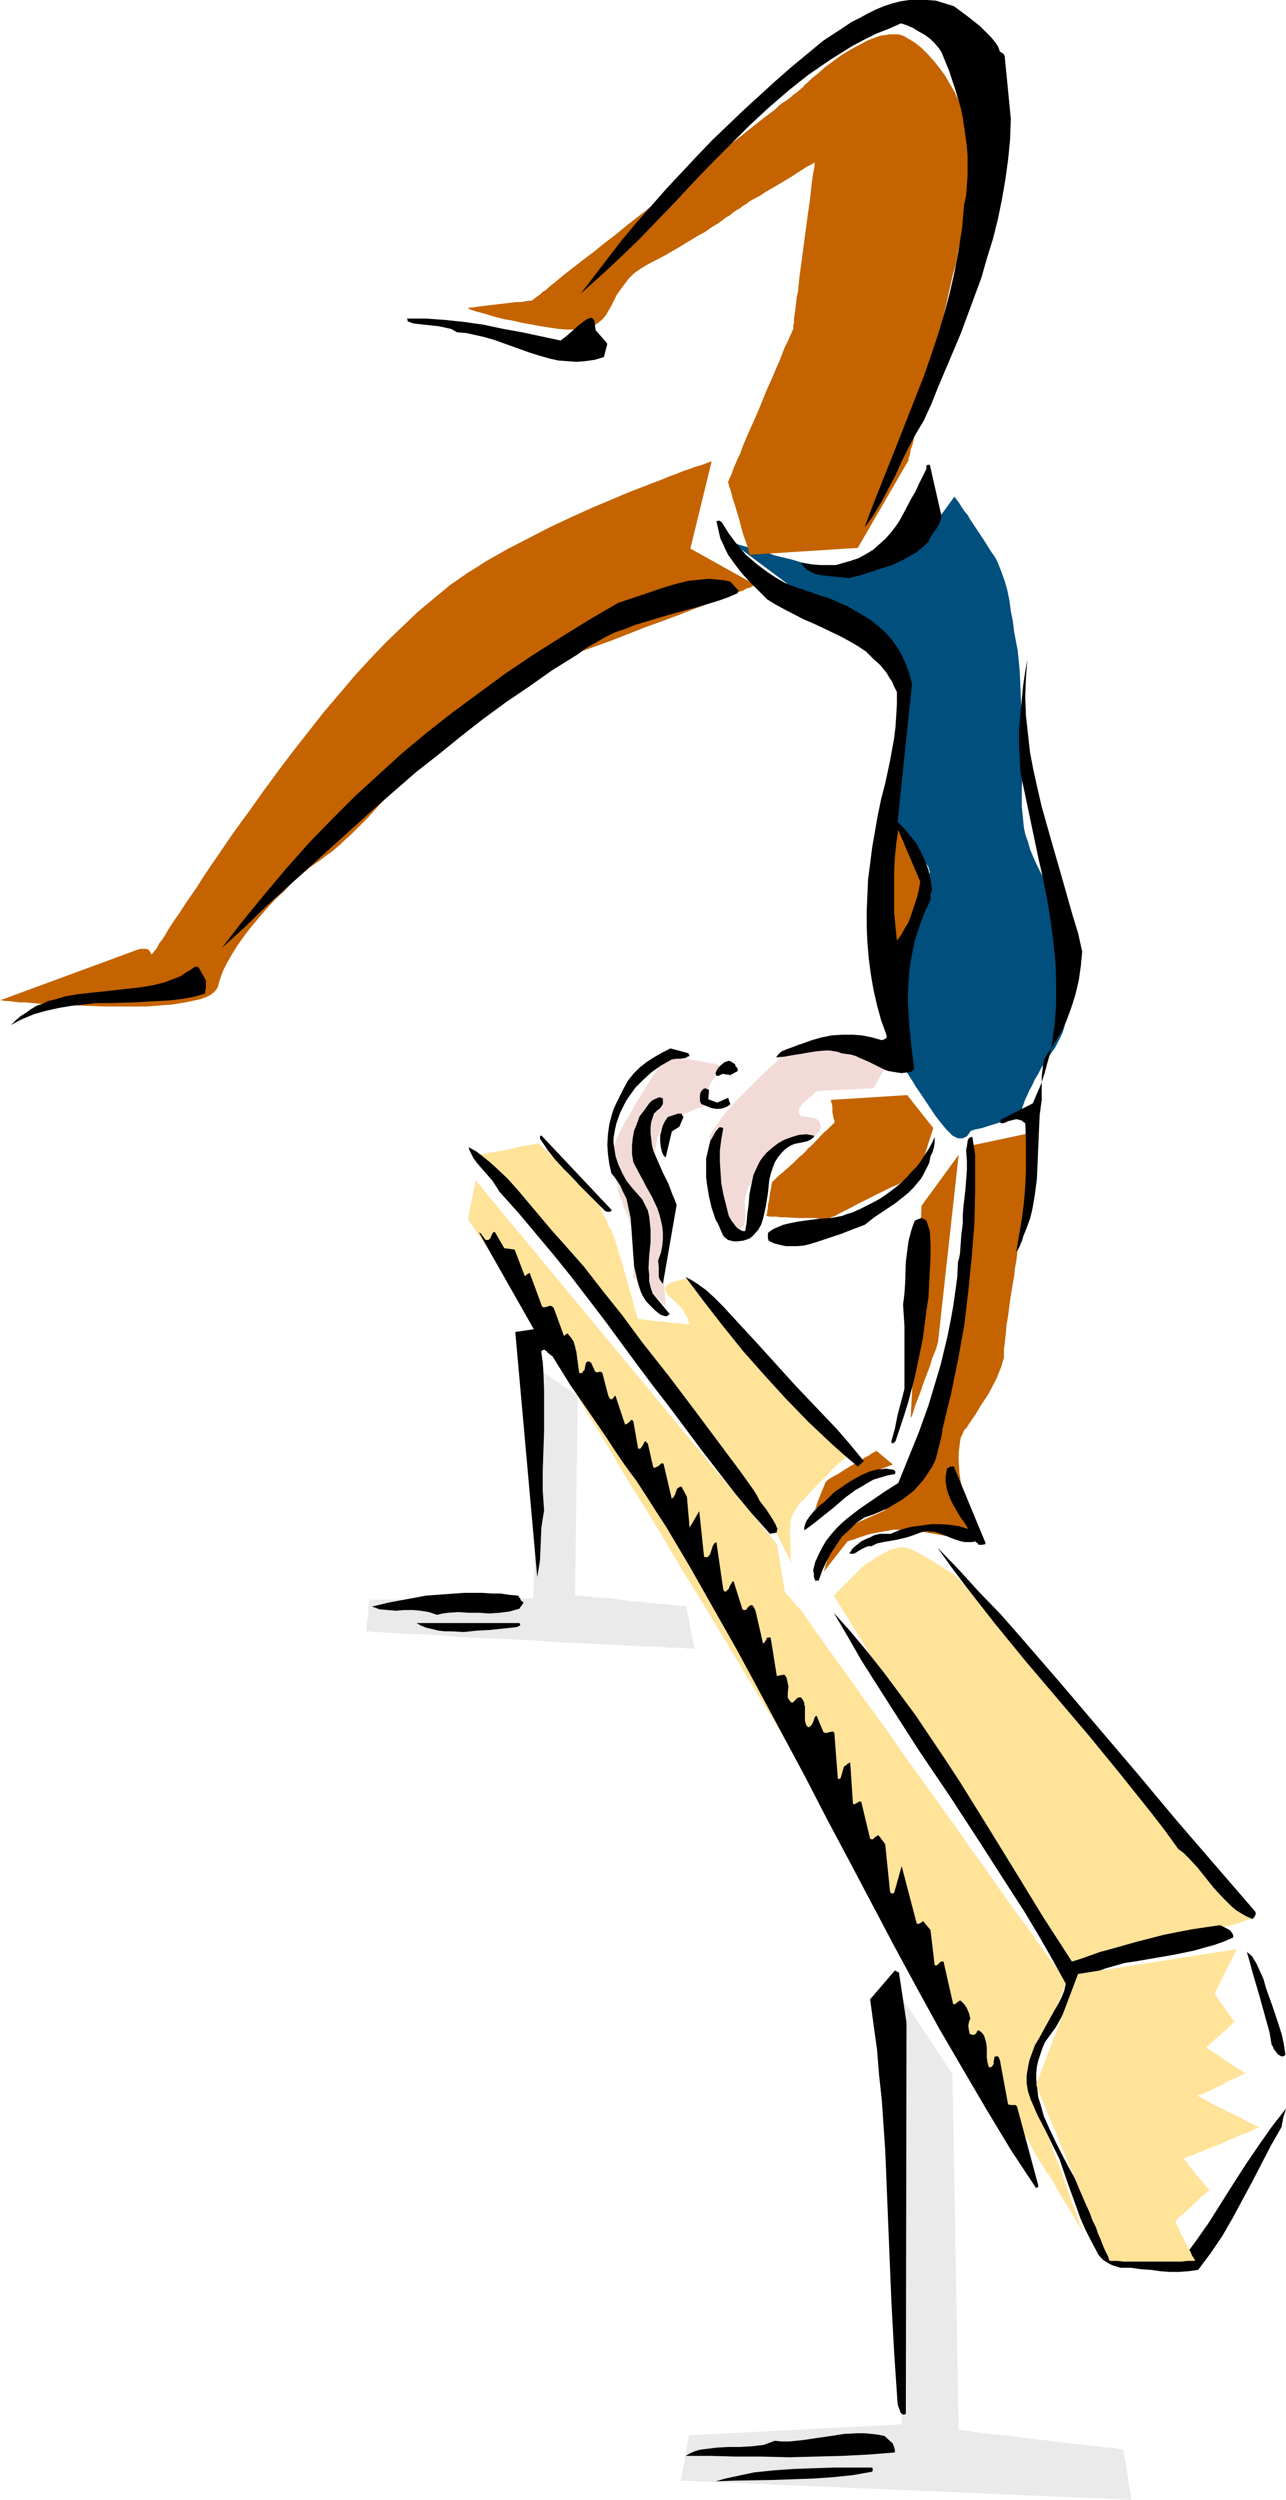 <?xml version="1.0" encoding="UTF-8" standalone="no"?>
<svg
   version="1.0"
   width="80.098mm"
   height="155.668mm"
   id="svg46"
   sodipodi:docname="Gymnast 22.wmf"
   xmlns:inkscape="http://www.inkscape.org/namespaces/inkscape"
   xmlns:sodipodi="http://sodipodi.sourceforge.net/DTD/sodipodi-0.dtd"
   xmlns="http://www.w3.org/2000/svg"
   xmlns:svg="http://www.w3.org/2000/svg">
  <sodipodi:namedview
     id="namedview46"
     pagecolor="#ffffff"
     bordercolor="#000000"
     borderopacity="0.25"
     inkscape:showpageshadow="2"
     inkscape:pageopacity="0.0"
     inkscape:pagecheckerboard="0"
     inkscape:deskcolor="#d1d1d1"
     inkscape:document-units="mm" />
  <defs
     id="defs1">
    <pattern
       id="WMFhbasepattern"
       patternUnits="userSpaceOnUse"
       width="6"
       height="6"
       x="0"
       y="0" />
  </defs>
  <path
     style="fill:#f2dbd6;fill-opacity:1;fill-rule:evenodd;stroke:none"
     d="m 172.69,259.677 v 0.162 l -0.323,0.162 -0.162,0.323 -0.485,0.485 -0.485,0.646 -0.485,0.485 -1.131,1.454 -0.969,1.454 -0.969,1.454 -0.323,0.646 -0.323,0.485 v 0.485 0.485 0.485 l 0.162,0.485 v 0.808 l 0.162,0.808 0.323,1.778 0.323,1.778 0.323,1.939 0.323,1.778 v 0.808 l 0.162,0.808 0.162,0.485 v 0.485 l 0.162,0.485 v 0.485 l 0.485,1.293 0.969,2.909 0.485,1.293 0.323,0.646 0.162,0.485 0.162,0.485 0.162,0.323 0.162,0.162 v 0 h 0.162 l 0.323,0.162 h 0.485 0.646 l 0.485,-0.162 0.485,-0.485 0.323,-0.323 0.162,-0.323 0.162,-0.485 0.162,-0.646 v -0.97 -1.131 l -0.162,-2.101 0.162,-1.131 0.323,-1.131 0.162,-0.808 0.323,-0.646 0.485,-0.646 0.485,-0.808 2.1,-2.909 1.292,-1.454 1.131,-1.293 1.292,-1.131 1.292,-0.97 0.646,-0.323 0.646,-0.323 0.646,-0.162 h 0.646 l 1.131,-0.162 1.131,-0.162 0.969,-0.485 0.969,-0.485 0.646,-0.485 0.646,-0.485 0.323,-0.485 h 0.162 v -0.162 0 l 0.162,-0.323 0.162,-0.323 v -0.646 l -0.162,-0.485 -0.162,-0.646 -0.323,-0.162 -0.323,-0.323 -0.323,-0.162 -0.485,-0.162 -0.969,-0.162 -0.808,-0.162 h -0.646 l -0.485,-0.162 -0.323,-0.323 -0.162,-0.323 v -0.485 l 0.162,-0.646 0.323,-0.485 0.646,-0.808 1.454,-1.293 0.646,-0.485 0.646,-0.646 0.485,-0.323 h 0.162 v 0 l 13.085,-0.646 2.423,-4.363 v 0 l -0.162,-0.162 -0.162,-0.323 -0.162,-0.162 -0.485,-0.808 -0.485,-0.808 -0.808,-0.808 -0.646,-0.646 -0.646,-0.485 -0.485,-0.162 -0.323,-0.162 h -1.131 -0.969 -0.969 l -1.292,-0.162 h -1.292 -2.908 l -2.746,-0.162 h -1.292 l -1.292,-0.162 h -0.969 -0.969 -0.969 -0.162 l -0.323,0.162 -0.323,0.162 -0.323,0.162 -0.808,0.646 -0.969,0.808 -1.131,1.131 -1.131,0.97 -2.585,2.424 -2.423,2.424 -1.131,1.131 -0.969,0.97 -0.808,0.808 -0.646,0.646 -0.162,0.162 -0.162,0.162 z"
     id="path1" />
  <path
     style="fill:#f2dbd6;fill-opacity:1;fill-rule:evenodd;stroke:none"
     d="m 156.697,307.185 -7.754,-6.625 v -0.323 l 0.162,-0.323 v -0.323 -0.97 l 0.162,-1.293 0.323,-2.585 v -1.293 l 0.162,-0.97 -0.162,-0.646 -0.162,-0.646 -0.162,-0.808 -0.323,-0.808 -0.646,-1.778 -0.646,-1.939 -0.485,-0.97 -0.323,-0.808 -0.323,-0.808 -0.162,-0.808 -0.162,-0.162 -0.162,-0.323 -0.162,-0.485 -0.162,-0.162 v -0.162 -0.162 -0.162 l -0.162,-0.485 -0.162,-0.485 v -0.646 l -0.162,-0.646 -0.323,-1.778 -0.323,-3.555 v -1.778 -0.808 -0.646 -0.323 l 0.162,-0.485 0.323,-0.97 0.485,-1.131 0.646,-1.293 0.808,-1.616 0.969,-1.454 1.777,-3.232 0.969,-1.454 0.969,-1.616 0.808,-1.293 0.808,-1.293 0.646,-0.97 0.323,-0.323 0.162,-0.485 0.162,-0.162 0.162,-0.323 h 0.162 v -0.162 0 h -0.162 l -0.323,-0.323 -0.485,-0.323 -0.162,-0.485 v -0.162 l 0.162,-0.162 0.323,-0.162 0.323,-0.162 0.646,-0.162 0.808,-0.162 0.969,-0.162 h 1.131 1.292 l 1.292,0.162 h 1.292 l 1.131,0.162 0.969,0.162 0.969,0.162 0.969,0.162 0.808,0.162 0.646,0.162 h 0.646 l 0.485,0.162 0.485,0.162 0.323,0.162 h 0.323 l 0.162,0.162 v 0 l -3.069,4.686 v 0.162 l 0.162,0.485 v 0.808 0.808 l -0.162,0.808 -0.323,0.808 -0.646,0.646 -0.323,0.323 -0.485,0.162 -0.969,0.162 -0.969,0.485 -1.777,0.808 -0.808,0.323 -0.646,0.323 -0.485,0.162 v 0.162 h -0.162 v 0 l -0.485,0.162 -0.485,0.323 -0.646,0.323 -0.808,0.485 -0.646,0.808 -0.646,0.808 -0.323,0.97 -0.485,0.97 -0.162,0.97 -0.162,0.808 -0.162,0.646 v 0.808 0.808 0.808 l -0.162,1.131 v 1.131 l -0.162,1.131 v 0.97 l 0.162,0.97 0.162,0.808 0.323,1.131 0.323,0.97 0.485,1.131 0.323,0.646 0.162,0.485 0.485,0.808 0.323,0.646 0.323,0.485 0.162,0.646 v 0.646 0.808 l -0.162,0.646 -0.162,0.646 v 0.646 l -0.162,0.808 -0.162,1.939 -0.162,4.363 -0.162,1.778 v 0.808 2.262 z"
     id="path2" />
  <path
     style="fill:#eaeaea;fill-opacity:1;fill-rule:evenodd;stroke:none"
     d="m 127.458,322.697 -1.939,53.487 -38.447,0.323 -0.162,0.162 v 0.323 0.323 l -0.162,0.485 v 1.293 l -0.162,1.293 -0.162,1.293 -0.162,1.293 v 0.485 0.485 h 0.162 0.323 0.323 l 0.485,0.162 h 0.646 0.646 0.646 l 0.969,0.162 h 0.808 l 2.1,0.162 2.262,0.162 h 2.746 l 2.746,0.162 3.069,0.162 3.069,0.323 3.392,0.162 3.392,0.162 3.554,0.162 7.269,0.323 7.108,0.485 3.554,0.162 3.392,0.162 3.392,0.162 3.231,0.162 2.908,0.162 2.908,0.162 h 2.585 l 2.423,0.162 1.939,0.162 h 0.969 0.808 0.808 l 0.646,0.162 h 0.485 0.485 0.969 v -0.162 l -0.162,-0.162 v -0.485 l -0.162,-0.646 -0.162,-0.808 -0.162,-0.808 -0.323,-1.778 -0.323,-1.778 -0.162,-0.97 -0.162,-0.646 -0.162,-0.646 v -0.646 l -0.162,-0.323 v -0.162 h -0.323 -0.323 -0.485 -0.646 l -0.646,-0.162 h -0.808 l -0.808,-0.162 -1.939,-0.162 -2.262,-0.162 -2.423,-0.323 -2.423,-0.162 -4.685,-0.646 -2.262,-0.162 -2.1,-0.162 -0.808,-0.162 h -0.808 l -0.646,-0.162 h -0.646 -0.485 -0.323 l -0.162,-0.162 h -0.162 l 0.646,-46.861 z"
     id="path3" />
  <path
     style="fill:#eaeaea;fill-opacity:1;fill-rule:evenodd;stroke:none"
     d="m 162.19,573.164 -1.939,10.665 106.134,4.525 v -0.162 l -0.162,-0.323 v -0.485 l -0.162,-0.808 -0.162,-0.808 -0.162,-1.131 -0.646,-4.363 -0.162,-0.97 -0.162,-0.97 -0.162,-0.808 -0.162,-0.485 v -0.485 -0.162 h -0.485 -0.485 l -0.808,-0.162 -0.808,-0.162 h -1.131 l -1.131,-0.162 -1.292,-0.162 -1.454,-0.162 -1.454,-0.162 -3.231,-0.323 -3.554,-0.485 -7.269,-0.808 -3.392,-0.485 -3.231,-0.323 -1.615,-0.162 -1.454,-0.162 -1.292,-0.162 -1.131,-0.162 -0.969,-0.162 -0.969,-0.162 h -0.646 l -0.485,-0.162 h -0.323 -0.162 l -1.454,-83.704 -11.954,-18.098 v 100.51 z"
     id="path4" />
  <path
     style="fill:#ffe399;fill-opacity:1;fill-rule:evenodd;stroke:none"
     d="m 111.465,271.796 69.948,86.29 4.846,9.695 v -0.162 -0.323 l -0.162,-0.485 v -0.646 -0.646 -1.616 l -0.162,-3.555 0.162,-1.616 v -0.808 l 0.162,-0.646 0.162,-0.323 0.162,-0.485 0.485,-0.808 0.646,-1.131 0.969,-1.131 1.131,-1.131 1.131,-1.293 2.585,-2.585 1.292,-1.293 1.131,-1.293 1.131,-1.131 1.131,-0.808 0.808,-0.97 0.646,-0.485 0.323,-0.323 0.162,-0.162 v -0.162 h 0.162 -0.162 v -0.162 l -0.323,-0.323 -0.485,-0.485 -0.808,-0.808 -0.808,-0.808 -0.969,-1.131 -1.292,-1.293 -1.292,-1.293 -1.454,-1.454 -1.454,-1.616 -1.615,-1.778 -1.615,-1.778 -3.554,-3.555 -7.269,-7.595 -3.392,-3.717 -1.615,-1.778 -1.615,-1.616 -1.615,-1.616 -1.454,-1.616 -1.131,-1.293 -1.292,-1.293 -0.969,-1.131 -0.969,-0.808 -0.646,-0.808 -0.485,-0.646 -0.323,-0.323 -0.162,-0.162 -0.162,0.162 h -0.162 -0.485 l -0.485,0.162 -0.969,0.323 -1.292,0.323 -0.485,0.323 -0.485,0.323 -0.323,0.323 -0.162,0.485 0.162,0.485 0.162,0.485 0.485,0.646 0.323,0.323 0.485,0.323 0.808,0.808 0.646,0.646 0.646,0.646 0.485,0.646 0.323,0.485 0.323,0.646 0.323,0.323 0.162,0.485 0.162,0.646 0.162,0.485 v 0.162 0.162 h -0.646 l -0.485,-0.162 h -0.808 l -0.969,-0.162 h -0.969 l -2.1,-0.323 -2.262,-0.162 -1.131,-0.162 -0.808,-0.162 h -0.808 l -0.485,-0.162 h -0.485 -0.162 v -0.162 -0.162 -0.162 l -0.162,-0.323 -0.162,-0.485 -0.162,-0.485 -0.323,-1.131 -0.323,-1.454 -0.485,-1.616 -0.969,-3.393 -0.969,-3.555 -0.485,-1.454 -0.485,-1.454 -0.323,-1.293 -0.162,-0.485 -0.162,-0.323 v -0.485 l -0.162,-0.162 v -0.162 -0.162 0 l -0.162,-0.323 -0.162,-0.323 -0.323,-0.646 -0.162,-0.646 -0.485,-0.646 -0.646,-1.616 -0.808,-1.616 -0.323,-0.646 -0.323,-0.808 -0.162,-0.485 -0.323,-0.485 v -0.323 l -0.162,-0.162 v 0 h -0.162 l -0.162,-0.323 -0.162,-0.162 -0.323,-0.323 -0.485,-0.323 -0.808,-0.808 -1.131,-1.131 -1.131,-1.131 -2.585,-2.585 -2.585,-2.585 -1.131,-1.131 -1.131,-1.131 -0.808,-0.808 -0.485,-0.485 -0.323,-0.323 -0.162,-0.162 -0.162,-0.162 -0.162,-0.162 v 0 h -0.162 v 0 l -0.485,0.162 -0.808,0.162 -0.969,0.162 -1.292,0.162 -1.292,0.323 -2.746,0.646 -2.746,0.485 -1.292,0.162 -1.292,0.323 h -0.969 l -0.646,0.162 z"
     id="path5" />
  <path
     style="fill:#ffe399;fill-opacity:1;fill-rule:evenodd;stroke:none"
     d="m 196.275,375.538 6.623,-6.625 v 0 l 0.162,-0.162 0.323,-0.323 0.485,-0.323 0.485,-0.323 0.646,-0.323 1.292,-0.97 1.454,-0.808 1.615,-0.808 0.808,-0.323 0.808,-0.162 0.646,-0.162 0.646,-0.162 0.646,0.162 0.808,0.162 0.969,0.323 0.969,0.485 2.1,1.131 2.1,1.293 1.939,1.131 0.808,0.646 0.808,0.485 0.646,0.323 0.485,0.485 0.323,0.162 h 0.162 l 69.464,80.796 h -0.162 l -0.323,0.162 -0.646,0.162 -0.808,0.323 -0.969,0.323 -1.131,0.323 -1.292,0.323 -1.454,0.485 -1.454,0.485 -1.777,0.485 -1.777,0.646 -1.777,0.646 -3.877,1.131 -4.039,1.293 -4.039,1.293 -3.716,1.293 -1.939,0.485 -1.777,0.485 -1.615,0.646 -1.615,0.485 -1.454,0.485 -1.292,0.323 -1.131,0.323 -0.969,0.323 -0.808,0.323 -0.485,0.162 -0.485,0.162 v 0 0 z"
     id="path6" />
  <path
     style="fill:#ffe399;fill-opacity:1;fill-rule:evenodd;stroke:none"
     d="m 111.95,277.775 -1.777,9.211 6.623,9.857 v 0.162 0 l 0.162,0.323 0.162,0.162 0.323,0.323 0.485,0.97 0.323,0.646 0.485,0.646 0.485,0.808 0.485,0.808 0.485,0.808 0.646,0.97 0.485,1.131 0.646,0.97 0.646,1.131 1.615,2.585 1.615,2.585 1.777,2.909 1.939,3.232 1.939,3.393 2.262,3.555 2.262,3.717 2.262,4.04 2.585,4.04 2.585,4.201 2.585,4.525 2.746,4.525 2.908,4.686 2.908,4.686 2.908,4.848 2.908,5.009 3.231,5.171 3.069,5.009 6.3,10.503 6.462,10.665 12.923,21.33 6.3,10.665 6.3,10.342 3.231,5.171 3.069,5.171 2.908,4.848 3.069,4.848 2.908,4.848 2.746,4.686 2.746,4.525 2.585,4.363 2.746,4.201 2.423,4.201 2.262,3.878 2.423,3.717 2.1,3.555 2.1,3.393 1.777,3.232 1.777,2.909 1.777,2.585 1.454,2.585 0.646,1.131 0.646,0.97 0.646,1.131 0.485,0.808 0.646,0.97 0.485,0.808 0.808,1.454 0.323,0.485 0.323,0.485 0.323,0.485 0.162,0.323 0.162,0.323 0.162,0.162 0.162,0.162 v 0 l -0.162,-0.162 v -0.162 l -0.162,-0.485 -0.323,-0.646 -0.323,-0.808 -0.323,-0.808 -0.323,-1.131 -0.485,-1.131 -0.485,-1.293 -0.485,-1.293 -0.969,-2.909 -1.131,-3.232 -1.292,-3.232 -1.131,-3.232 -1.131,-3.232 -1.131,-2.909 -0.485,-1.293 -0.485,-1.293 -0.485,-1.293 -0.323,-0.97 -0.323,-0.97 -0.323,-0.808 -0.162,-0.646 -0.162,-0.485 -0.162,-0.323 v 0 -0.162 l 0.162,-0.162 v -0.323 l 0.162,-0.485 0.323,-0.485 0.162,-0.646 0.162,-0.646 0.323,-0.808 0.646,-1.778 0.808,-2.101 0.808,-2.262 0.808,-2.262 1.615,-4.363 0.646,-2.101 0.646,-1.778 0.323,-0.808 0.323,-0.808 0.162,-0.646 0.162,-0.485 0.162,-0.485 0.162,-0.323 v -0.162 -0.162 0 l -0.162,-0.162 -0.162,-0.323 -0.323,-0.485 -0.323,-0.485 -0.485,-0.646 -0.485,-0.808 -0.646,-0.808 -0.646,-0.97 -0.808,-0.97 -0.808,-1.131 -0.808,-1.131 -0.969,-1.293 -0.969,-1.454 -0.969,-1.454 -1.131,-1.454 -2.262,-3.07 -2.423,-3.393 -2.585,-3.717 -2.585,-3.717 -2.908,-3.878 -2.746,-4.04 -5.816,-8.08 -5.816,-8.08 -2.746,-3.878 -2.746,-4.04 -2.746,-3.717 -2.585,-3.555 -2.423,-3.393 -2.262,-3.232 -1.131,-1.454 -0.969,-1.454 -0.969,-1.293 -0.969,-1.293 -0.808,-1.293 -0.808,-1.131 -0.808,-0.97 -0.646,-0.97 -0.485,-0.808 -0.646,-0.808 -0.485,-0.646 -0.323,-0.485 -0.323,-0.485 -0.162,-0.323 -0.162,-0.162 v -0.162 0 l -0.162,-0.162 -0.162,-0.162 -0.323,-0.323 -0.646,-0.646 -0.646,-0.808 -0.808,-0.97 -0.646,-0.646 -0.323,-0.323 -0.162,-0.323 -0.162,-0.162 v 0 -0.162 l -0.162,-0.323 v -0.485 l -0.162,-0.808 -0.162,-0.808 -0.162,-0.97 -0.646,-4.201 -0.162,-0.97 -0.162,-0.808 -0.162,-0.646 v -0.646 l -0.162,-0.323 v -0.162 z"
     id="path7" />
  <path
     style="fill:#004f7d;fill-opacity:1;fill-rule:evenodd;stroke:none"
     d="m 172.529,127.819 v 0 h 0.162 l 0.323,0.162 h 0.323 l 0.485,0.162 0.485,0.162 1.131,0.323 1.615,0.485 1.615,0.485 1.939,0.485 1.777,0.646 4.039,0.97 2.1,0.646 1.777,0.323 1.777,0.323 1.454,0.323 1.454,0.162 h 0.485 0.485 0.485 l 0.485,-0.162 1.292,-0.162 1.454,-0.323 1.615,-0.485 1.777,-0.485 1.939,-0.646 3.554,-1.293 1.939,-0.646 1.615,-0.646 1.615,-0.646 1.292,-0.646 1.292,-0.485 0.808,-0.323 0.323,-0.162 h 0.162 l 0.162,-0.162 h 0.162 l 6.785,-9.372 v 0.162 0 l 0.323,0.323 0.323,0.485 0.485,0.646 0.485,0.808 0.646,0.97 0.808,0.97 0.646,1.131 1.615,2.424 1.615,2.424 1.615,2.585 0.808,1.131 0.646,1.131 0.969,2.424 0.808,2.262 0.646,2.262 0.485,2.424 0.323,2.424 0.485,2.424 0.323,2.585 0.485,2.585 0.323,1.616 0.162,1.616 0.162,1.616 0.162,1.778 0.162,3.878 0.162,3.878 v 3.717 1.778 1.616 l 0.162,1.616 v 1.454 1.293 l 0.162,1.131 v 0.97 l 0.162,1.131 -0.162,2.424 -0.162,2.585 v 2.909 1.454 l 0.162,1.616 0.162,1.616 0.162,1.616 0.323,1.616 0.646,1.778 0.485,1.778 0.808,1.939 0.808,1.778 0.808,1.616 0.808,1.616 0.808,1.454 0.646,1.454 0.808,1.293 0.485,1.131 0.646,1.131 0.969,2.262 0.646,2.424 0.485,2.424 0.162,1.293 v 1.454 l 0.162,6.14 0.162,3.07 v 3.07 l -0.162,1.616 -0.323,1.454 -0.323,1.616 -0.323,1.616 -0.485,1.454 -0.808,1.616 -0.808,1.616 -1.131,1.616 -0.969,1.616 -1.131,1.454 -0.808,1.616 -0.808,1.293 -0.646,1.454 -0.646,1.131 -0.485,1.131 -0.485,0.97 -0.323,0.97 -0.323,0.808 -0.162,0.808 -0.162,0.485 -0.162,0.485 -0.162,0.323 v 0.162 0 l -0.162,0.162 -0.323,0.162 -0.646,0.162 -0.646,0.162 -0.969,0.323 -0.969,0.162 -2.1,0.646 -2.1,0.646 -0.969,0.323 -0.808,0.162 -0.808,0.162 -0.485,0.162 -0.485,0.162 v 0 0 l -0.162,0.162 -0.323,0.485 -0.485,0.646 -0.646,0.323 -0.485,0.162 h -0.485 -0.485 l -0.646,-0.323 -0.646,-0.323 -0.646,-0.646 -0.808,-0.808 -0.808,-0.97 -1.777,-2.262 -1.615,-2.424 -1.615,-2.424 -1.454,-2.101 -0.646,-1.131 -0.646,-0.97 -0.485,-0.808 -0.485,-0.646 -0.323,-0.646 -0.162,-0.485 -0.162,-0.162 v -0.162 l -0.162,-0.162 -0.162,-0.162 -0.162,-0.485 -0.323,-0.646 -0.323,-0.646 -0.323,-0.97 -0.485,-1.131 -0.485,-1.131 -0.323,-1.293 -0.485,-1.293 -0.323,-1.454 -0.485,-1.454 -0.162,-1.616 -0.323,-1.616 -0.162,-1.616 v -1.616 -1.616 l 0.162,-1.454 0.162,-1.293 0.323,-1.293 0.162,-1.131 0.485,-1.131 0.808,-2.101 0.969,-2.101 1.131,-2.101 1.131,-2.262 1.292,-2.424 0.646,-1.131 0.646,-1.131 0.485,-0.97 0.485,-0.97 0.485,-0.808 0.485,-0.808 0.323,-0.808 0.323,-0.646 0.323,-0.646 v -0.646 l 0.162,-0.646 -0.162,-0.485 -0.162,-0.646 -0.323,-0.485 -0.323,-0.485 -0.646,-0.646 -1.292,-1.131 -1.131,-1.293 -1.131,-1.454 -1.131,-1.454 -0.808,-1.293 -0.323,-0.485 -0.323,-0.646 -0.323,-0.323 -0.162,-0.323 v -0.323 h -0.162 v -0.162 l 0.162,-0.323 v -0.646 l 0.162,-0.808 v -1.131 l 0.162,-1.131 0.162,-1.293 0.162,-1.293 0.485,-5.494 0.162,-1.293 v -1.131 -1.131 -0.808 -1.939 l 0.162,-1.293 v -1.293 -2.909 l 0.162,-3.232 0.162,-2.747 v -1.293 -1.293 -0.97 l 0.162,-0.646 v -0.646 l -0.162,-0.162 -0.162,-0.162 -0.162,-0.323 -0.485,-0.646 -0.485,-0.808 -0.808,-0.97 -0.646,-1.131 -1.777,-2.424 -1.777,-2.424 -0.646,-1.131 -0.646,-0.97 -0.646,-0.808 -0.485,-0.808 -0.162,-0.162 -0.162,-0.162 v -0.162 0 l -16.801,-7.272 v 0 z"
     id="path8" />
  <path
     style="fill:#c46300;fill-opacity:1;fill-rule:evenodd;stroke:none"
     d="m 210.168,344.674 -7.108,2.747 -11.146,7.756 v 0 -0.162 l 0.162,-0.323 0.162,-0.485 0.323,-0.97 0.969,-2.424 0.485,-1.131 0.162,-0.485 0.162,-0.323 0.162,-0.162 v -0.162 h 0.162 l 0.323,-0.323 0.485,-0.323 0.808,-0.485 0.969,-0.485 0.969,-0.646 2.1,-1.293 2.262,-1.293 0.969,-0.646 0.969,-0.485 0.646,-0.485 0.646,-0.323 0.323,-0.162 0.162,-0.162 v 0 z"
     id="path9" />
  <path
     style="fill:#c46300;fill-opacity:1;fill-rule:evenodd;stroke:none"
     d="m 193.691,370.205 5.816,-7.433 h 0.162 l 0.323,-0.162 0.485,-0.162 0.646,-0.162 0.808,-0.323 0.969,-0.323 0.969,-0.323 1.131,-0.323 2.585,-0.485 2.746,-0.485 h 1.292 l 1.292,-0.162 1.292,0.162 1.292,0.162 2.585,0.485 2.746,0.485 2.585,0.485 2.423,0.323 1.131,0.162 0.969,0.162 0.808,0.162 0.808,0.162 0.646,0.162 h 0.485 0.323 v 0 0 l -0.162,-0.162 -0.162,-0.323 -0.323,-0.323 -0.323,-0.808 -0.485,-0.97 -0.323,-0.485 -0.323,-0.646 -0.323,-0.808 -0.323,-0.808 -0.323,-0.97 -0.323,-1.131 -0.485,-1.293 -0.323,-1.293 -0.485,-3.07 -0.485,-3.07 -0.162,-3.07 v -1.454 l 0.162,-1.454 0.162,-1.293 0.162,-0.97 0.485,-0.97 0.323,-0.808 0.646,-0.646 0.485,-0.808 0.646,-0.97 0.808,-1.131 1.454,-2.424 1.615,-2.424 1.454,-2.747 0.646,-1.293 0.485,-1.293 0.485,-1.131 0.323,-1.131 0.323,-1.131 v -0.808 -1.131 l 0.162,-1.131 0.162,-1.454 0.162,-1.616 0.162,-1.778 0.323,-1.778 0.485,-3.878 0.646,-3.878 0.323,-1.778 0.162,-1.778 0.323,-1.616 0.162,-1.454 0.162,-1.293 0.162,-0.97 v -0.485 l 0.162,-0.646 v -0.646 l 0.162,-0.646 0.323,-1.778 0.323,-1.939 0.323,-2.101 0.485,-2.262 0.808,-4.525 0.323,-2.262 0.323,-2.101 0.323,-2.101 0.323,-1.778 0.162,-0.646 0.162,-0.808 0.162,-0.646 v -0.485 l 0.162,-0.323 v -0.323 -0.162 -0.162 l -15.993,3.393 -4.523,52.194 -5.331,20.845 -10.177,12.766 -11.954,5.333 v 0 l -0.162,0.323 v 0.485 l -0.162,0.485 -0.162,0.646 -0.162,0.808 -0.485,1.616 -0.323,1.778 -0.485,1.454 -0.162,0.646 -0.162,0.485 -0.162,0.485 z"
     id="path10" />
  <path
     style="fill:#c46300;fill-opacity:1;fill-rule:evenodd;stroke:none"
     d="m 216.953,283.754 8.723,-11.958 -4.846,43.953 v 0 0.162 l -0.162,0.323 v 0.323 l -0.162,0.323 -0.162,0.646 -0.485,1.131 -0.485,1.293 -0.485,1.616 -1.292,3.393 -1.131,3.232 -0.646,1.616 -0.485,1.293 -0.323,1.131 -0.162,0.485 -0.162,0.485 -0.162,0.323 -0.162,0.162 v 0.162 0.162 z"
     id="path11" />
  <path
     style="fill:#c46300;fill-opacity:1;fill-rule:evenodd;stroke:none"
     d="m 213.561,257.738 6.139,7.756 -3.392,10.665 v 0 l -0.162,0.162 h -0.323 l -0.485,0.323 -0.485,0.162 -0.485,0.323 -0.646,0.323 -0.808,0.323 -1.454,0.97 -1.939,0.808 -3.877,1.939 -3.877,1.939 -1.777,0.97 -1.615,0.808 -0.646,0.323 -0.646,0.323 -0.485,0.323 -0.485,0.162 -0.485,0.162 -0.162,0.162 -0.162,0.162 h -0.162 -0.162 -0.485 -0.646 -0.969 l -1.131,-0.162 h -1.292 -2.746 l -2.746,-0.162 h -1.131 l -1.131,-0.162 h -0.969 -0.646 l -0.485,-0.162 h -0.162 v -0.323 l 0.162,-0.323 v -0.485 l 0.162,-0.646 V 283.754 l 0.323,-1.454 0.162,-1.454 0.323,-1.454 v -0.485 l 0.162,-0.485 v -0.162 -0.162 h 0.162 l 0.162,-0.162 0.323,-0.323 0.485,-0.485 0.485,-0.485 0.646,-0.485 2.746,-2.424 0.646,-0.646 0.485,-0.485 0.485,-0.485 0.485,-0.323 0.162,-0.162 0.162,-0.162 v 0 l 0.323,-0.323 0.323,-0.323 0.323,-0.485 0.646,-0.485 0.646,-0.646 2.585,-2.747 0.646,-0.485 0.646,-0.646 0.485,-0.485 0.323,-0.323 0.323,-0.323 v -0.162 0 -0.162 -0.162 l -0.162,-0.323 -0.162,-0.808 -0.162,-0.97 v -1.131 l -0.162,-0.808 -0.162,-0.323 v -0.323 -0.162 0 z"
     id="path12" />
  <path
     style="fill:#c46300;fill-opacity:1;fill-rule:evenodd;stroke:none"
     d="m 0,235.438 h 0.162 0.323 l 0.808,0.162 h 0.808 l 1.131,0.162 1.454,0.162 h 1.454 l 1.615,0.162 1.777,0.162 2.1,0.162 h 2.1 l 2.1,0.162 4.523,0.162 4.685,0.162 h 4.685 4.685 l 2.1,-0.162 2.1,-0.162 2.1,-0.162 1.939,-0.323 1.777,-0.323 1.454,-0.323 1.454,-0.323 1.292,-0.485 0.969,-0.485 0.808,-0.646 0.646,-0.808 0.323,-0.646 0.162,-0.808 0.323,-0.97 0.646,-1.778 0.969,-1.939 1.131,-1.939 1.292,-2.101 1.615,-2.262 1.615,-2.101 1.777,-2.101 1.939,-2.262 1.939,-2.101 2.1,-1.939 1.939,-2.101 2.1,-1.778 2.1,-1.778 2.1,-1.454 1.939,-1.454 0.969,-0.646 1.131,-0.97 1.131,-0.97 1.131,-1.131 1.292,-1.131 1.292,-1.293 1.292,-1.293 1.454,-1.454 2.908,-3.232 3.069,-3.232 3.392,-3.555 3.392,-3.393 3.392,-3.555 3.554,-3.555 3.716,-3.232 3.554,-3.232 3.716,-2.747 1.939,-1.293 1.777,-1.131 1.777,-1.131 1.777,-0.97 1.777,-0.808 1.777,-0.808 3.716,-1.293 3.877,-1.454 4.039,-1.454 4.039,-1.454 8.239,-3.232 4.039,-1.454 3.877,-1.454 3.716,-1.454 1.777,-0.646 1.615,-0.646 1.454,-0.646 1.454,-0.485 1.454,-0.485 1.292,-0.485 1.131,-0.485 0.969,-0.323 0.808,-0.485 0.808,-0.162 0.485,-0.323 0.485,-0.162 h 0.162 l 0.162,-0.162 -15.347,-8.564 5.008,-20.522 v 0 l -0.485,0.162 -0.485,0.162 -0.808,0.323 -0.969,0.323 -1.131,0.323 -1.292,0.485 -1.454,0.485 -1.615,0.646 -1.777,0.646 -1.939,0.808 -2.1,0.808 -2.1,0.808 -2.1,0.808 -2.423,0.97 -2.262,0.97 -5.008,2.101 -5.008,2.262 -5.169,2.424 -5.008,2.585 -5.008,2.585 -4.846,2.747 -2.262,1.454 -2.1,1.293 -2.1,1.454 -2.1,1.454 -3.716,3.07 -3.877,3.232 -3.716,3.555 -3.716,3.555 -3.716,3.878 -3.716,4.04 -3.554,4.201 -3.716,4.363 -3.554,4.525 -3.554,4.525 -3.554,4.686 -3.554,4.848 -3.554,5.009 -3.554,4.848 -6.946,10.18 -1.615,2.585 -1.454,2.101 -1.454,2.101 -1.131,1.778 -1.131,1.616 -0.969,1.454 -0.808,1.293 -0.646,1.131 -0.646,0.97 -0.646,0.808 -0.323,0.646 -0.323,0.646 -0.323,0.323 -0.323,0.323 -0.162,0.323 -0.162,0.162 -0.162,0.162 -0.162,-0.162 -0.162,-0.323 -0.162,-0.323 -0.323,-0.323 -0.485,-0.162 h -0.323 -0.485 -0.485 l -0.646,0.162 z"
     id="path13" />
  <path
     style="fill:#c46300;fill-opacity:1;fill-rule:evenodd;stroke:none"
     d="m 213.722,108.589 -11.793,20.36 -25.362,1.616 v 0 l -0.162,-0.162 v -0.162 l -0.162,-0.323 -0.162,-0.808 -0.323,-1.131 -0.485,-1.293 -0.485,-1.454 -0.808,-3.07 -0.969,-3.232 -0.485,-1.454 -0.323,-1.293 -0.323,-1.131 -0.323,-0.808 v -0.323 l -0.162,-0.323 v -0.162 0 -0.162 l 0.162,-0.162 0.162,-0.485 0.323,-0.646 0.323,-0.808 0.323,-0.97 0.485,-1.131 0.485,-1.131 0.646,-1.293 0.485,-1.454 1.292,-3.07 1.454,-3.232 1.454,-3.393 1.292,-3.232 1.454,-3.232 1.292,-3.07 0.646,-1.454 0.485,-1.293 0.485,-1.293 0.485,-0.97 0.485,-0.97 0.323,-0.808 0.323,-0.646 0.162,-0.485 0.162,-0.323 0.162,-0.162 v 0 -0.323 -0.646 l 0.162,-0.646 v -0.97 l 0.162,-0.97 0.162,-1.293 0.162,-1.293 0.162,-1.454 0.323,-1.454 0.323,-3.393 0.485,-3.555 0.969,-7.272 0.485,-3.555 0.485,-3.393 0.162,-1.454 0.162,-1.454 0.162,-1.454 0.162,-1.131 0.162,-1.131 0.162,-0.808 0.162,-0.808 v -0.485 -0.323 h 0.162 -0.162 -0.162 l -0.162,0.162 -0.323,0.162 -0.485,0.323 -0.485,0.162 -0.969,0.646 -1.292,0.808 -1.454,0.97 -3.231,1.939 -3.069,1.778 -1.454,0.97 -1.292,0.646 -1.131,0.646 -0.323,0.323 -0.485,0.323 -0.323,0.162 -0.162,0.162 h -0.162 v 0 0 l -0.162,0.162 -0.323,0.323 -0.646,0.323 -0.969,0.646 -0.969,0.808 -0.646,0.323 -0.646,0.485 -1.292,0.97 -1.615,0.97 -1.615,1.131 -1.777,0.97 -3.716,2.262 -3.877,2.262 -4.039,2.101 -0.808,0.485 -0.808,0.485 -1.615,1.131 -1.292,1.293 -0.969,1.293 -0.969,1.293 -0.808,1.131 -0.646,1.293 -0.646,1.293 -0.646,1.131 -0.646,1.131 -0.808,0.97 -0.969,0.808 -0.969,0.646 -1.292,0.646 -1.454,0.323 h -0.808 -0.969 -1.939 l -2.1,-0.162 -2.1,-0.323 -2.1,-0.323 -4.362,-0.808 -2.1,-0.485 -1.939,-0.323 -1.939,-0.485 -1.615,-0.485 -1.615,-0.485 -1.292,-0.323 -0.969,-0.323 -0.485,-0.162 -0.323,-0.162 -0.323,-0.162 h -0.162 -0.162 v 0 h 0.162 l 0.485,-0.162 h 0.646 l 0.969,-0.162 1.131,-0.162 1.292,-0.162 2.908,-0.323 2.746,-0.323 1.292,-0.162 h 1.131 l 0.969,-0.162 0.808,-0.162 h 0.485 0.323 v 0 l 0.162,-0.162 0.162,-0.162 0.323,-0.162 0.323,-0.323 0.485,-0.323 0.646,-0.485 0.485,-0.485 0.808,-0.485 0.646,-0.646 0.808,-0.646 0.808,-0.646 1.939,-1.616 2.1,-1.616 2.262,-1.778 2.585,-1.939 2.585,-2.101 2.746,-2.101 2.746,-2.262 2.908,-2.262 5.977,-4.686 5.816,-4.686 2.908,-2.101 2.908,-2.262 2.746,-2.262 2.585,-1.939 2.423,-1.939 2.423,-1.939 2.1,-1.616 1.939,-1.454 0.808,-0.808 0.808,-0.646 0.808,-0.485 0.646,-0.485 0.646,-0.485 0.485,-0.485 0.485,-0.323 0.485,-0.323 0.323,-0.323 0.162,-0.162 h 0.162 v -0.162 h 0.162 v -0.162 l 0.323,-0.162 0.323,-0.323 0.323,-0.485 0.485,-0.323 0.485,-0.485 0.646,-0.646 1.454,-1.131 1.615,-1.454 1.777,-1.293 1.939,-1.454 2.1,-1.293 2.1,-1.131 2.1,-1.131 2.1,-0.808 0.969,-0.323 1.131,-0.162 0.969,-0.162 h 0.969 0.969 l 0.808,0.162 0.808,0.323 0.808,0.485 1.615,0.97 1.615,1.293 1.454,1.454 1.454,1.616 1.292,1.616 1.292,1.778 1.131,1.939 1.131,1.939 0.969,2.101 0.808,2.101 0.808,2.101 0.646,2.101 0.485,2.101 0.323,2.101 0.323,1.939 v 2.101 0.97 l -0.162,1.454 -0.162,1.616 -0.323,1.939 -0.323,2.101 -0.323,2.101 -0.485,2.424 -0.485,2.747 -0.646,2.585 -0.646,2.909 -0.485,2.909 -0.808,2.909 -2.746,12.281 -1.454,5.979 -0.646,2.909 -0.646,2.909 -0.808,2.747 -0.485,2.424 -0.646,2.585 -0.646,2.262 -0.485,2.101 -0.485,1.778 -0.323,1.616 -0.485,1.293 -0.162,1.131 -0.162,0.485 -0.162,0.323 v 0.323 0.323 h -0.162 z"
     id="path14" />
  <path
     style="fill:#000000;fill-opacity:1;fill-rule:evenodd;stroke:none"
     d="m 302.571,483.481 -0.323,-2.262 -0.485,-2.262 -0.646,-2.101 -1.454,-4.363 -0.808,-2.262 -0.808,-2.262 -0.646,-2.262 -1.615,-3.555 -0.485,-0.808 -0.485,-0.808 -0.646,-0.646 -0.646,-0.485 0.646,2.262 0.646,2.424 0.808,2.747 0.808,2.747 1.615,5.817 0.808,2.909 0.485,2.909 0.323,0.485 0.162,0.485 0.485,0.646 0.485,0.646 0.808,0.485 h 0.162 0.323 l 0.323,-0.162 0.162,-0.162 z"
     id="path15" />
  <path
     style="fill:#000000;fill-opacity:1;fill-rule:evenodd;stroke:none"
     d="m 302.733,496.246 -3.392,4.363 -3.069,4.363 -3.069,4.525 -2.908,4.525 -5.816,9.211 -3.069,4.363 -3.231,4.363 h -2.423 -2.262 -2.585 l -2.423,-0.323 -2.423,-0.323 -1.131,-0.323 -1.131,-0.323 -0.969,-0.323 -0.969,-0.485 -0.969,-0.646 -0.808,-0.646 -0.969,-3.232 -1.292,-3.07 -1.292,-3.232 -1.615,-2.909 -3.392,-6.14 -1.615,-3.07 -1.454,-2.909 -1.454,-3.07 -1.292,-2.909 -0.808,-2.909 -0.485,-1.454 -0.162,-1.454 -0.162,-1.454 -0.162,-1.454 v -1.454 l 0.162,-1.454 0.323,-1.454 0.485,-1.454 0.485,-1.454 0.646,-1.454 1.292,-1.778 1.292,-1.778 0.969,-1.778 0.969,-1.778 1.777,-3.717 1.454,-3.717 2.1,-1.131 2.1,-0.808 2.262,-0.808 2.262,-0.646 2.262,-0.646 2.262,-0.323 4.685,-0.808 4.685,-0.808 4.685,-0.97 2.262,-0.646 2.423,-0.646 2.262,-0.808 2.262,-0.97 v -0.646 l -0.323,-0.485 -0.323,-0.485 -0.485,-0.323 -0.969,-0.485 -0.969,-0.485 -3.392,0.485 -3.231,0.485 -3.392,0.646 -3.231,0.646 -6.3,1.616 -6.3,1.778 -2.423,0.646 -2.262,0.808 -2.262,0.808 -2.1,0.646 -6.785,-10.503 -6.623,-10.827 -6.462,-10.503 -6.623,-10.665 -3.392,-5.171 -6.946,-10.342 -3.716,-5.009 -3.716,-5.009 -3.716,-4.686 -4.039,-4.848 -4.039,-4.525 3.231,5.494 3.231,5.656 6.785,10.665 6.946,10.827 7.108,10.503 6.946,10.665 6.946,10.827 3.554,5.494 3.392,5.656 3.231,5.656 3.231,5.817 -0.323,1.616 -0.646,1.616 -0.808,1.616 -0.969,1.616 -1.777,3.232 -1.777,3.232 -0.969,1.616 -0.646,1.778 -0.646,1.778 -0.323,1.616 -0.323,1.939 v 1.778 l 0.323,1.939 0.323,0.97 0.323,0.97 1.615,3.717 1.777,3.393 3.392,6.948 1.939,5.656 1.939,5.332 0.969,2.747 1.131,2.585 1.292,2.585 1.292,2.424 0.485,0.97 0.646,0.808 0.646,0.646 0.808,0.485 0.808,0.485 0.808,0.323 1.615,0.485 h 2.423 l 2.262,0.323 2.423,0.162 2.262,0.323 2.1,0.162 h 2.262 l 2.262,-0.162 2.262,-0.323 1.454,-1.939 1.454,-1.939 2.746,-4.04 2.423,-4.201 2.262,-4.201 2.262,-4.201 2.262,-4.363 2.262,-4.363 2.585,-4.525 v -0.485 l 0.162,-0.646 0.162,-0.97 0.323,-0.97 z"
     id="path16" />
  <path
     style="fill:#000000;fill-opacity:1;fill-rule:evenodd;stroke:none"
     d="m 295.463,449.87 -9.208,-10.665 -9.208,-10.665 -9.046,-10.827 -9.208,-10.827 -9.208,-10.827 -9.37,-10.827 -4.685,-5.333 -5.008,-5.171 -4.846,-5.332 -5.008,-5.171 3.231,4.525 3.392,4.525 6.946,8.888 7.269,8.888 14.7,17.29 7.269,8.888 7.108,8.888 3.392,4.363 3.392,4.686 1.292,0.97 1.131,1.131 2.1,2.262 1.939,2.424 1.939,2.424 1.939,2.101 1.131,1.131 0.969,0.97 1.131,0.97 1.292,0.808 1.131,0.646 1.454,0.646 0.323,-0.323 0.162,-0.162 0.162,-0.323 0.162,-0.485 z"
     id="path17" />
  <path
     style="fill:#000000;fill-opacity:1;fill-rule:evenodd;stroke:none"
     d="m 237.954,27.955 -1.454,-14.866 -0.162,-0.162 -0.162,-0.323 -0.323,-0.162 -0.485,-0.323 -0.323,-0.97 -0.485,-0.808 -1.131,-1.454 -1.292,-1.293 -1.454,-1.454 L 227.615,3.717 224.546,1.454 222.446,0.808 220.345,0.162 218.245,0 h -2.1 -2.1 l -2.1,0.323 -1.939,0.485 -1.939,0.646 -1.939,0.808 -1.939,0.97 -1.777,0.97 -1.939,0.97 -3.392,2.262 -3.231,2.101 -3.716,3.07 -3.716,3.07 -3.877,3.393 -3.716,3.393 -3.716,3.393 -3.716,3.555 -3.716,3.555 -3.716,3.878 -7.108,7.595 -3.554,4.04 -3.554,4.04 -3.392,4.04 -3.231,4.201 -3.231,4.201 -3.231,4.201 4.685,-4.201 4.523,-4.201 4.523,-4.363 4.362,-4.525 4.362,-4.525 4.2,-4.525 4.362,-4.525 4.362,-4.363 4.362,-4.363 4.523,-4.201 4.685,-4.04 2.423,-1.939 2.262,-1.778 2.585,-1.778 2.585,-1.778 2.585,-1.616 2.585,-1.616 2.746,-1.454 2.908,-1.454 2.908,-1.131 2.908,-1.293 1.454,0.485 1.454,0.646 1.292,0.808 1.454,0.808 1.292,0.97 0.969,0.97 0.969,1.131 0.646,0.97 1.777,4.363 1.454,4.363 1.292,4.363 0.485,2.262 0.323,2.262 0.323,2.262 0.323,2.262 0.162,2.262 v 2.262 2.262 l -0.162,2.424 -0.162,2.262 -0.485,2.262 -0.485,5.494 -0.808,5.171 -0.969,5.171 -1.131,5.009 -1.292,4.848 -1.454,4.848 -1.615,4.848 -1.615,4.686 -3.554,9.049 -3.554,9.049 -3.554,8.888 -1.777,4.525 -1.615,4.363 1.131,-1.454 0.969,-1.454 1.939,-3.232 1.615,-3.07 1.615,-3.07 1.454,-3.232 1.615,-3.232 1.615,-3.07 1.939,-3.232 1.777,-3.878 1.615,-4.04 3.554,-8.403 1.777,-4.201 1.615,-4.363 1.615,-4.363 1.615,-4.363 1.292,-4.525 1.454,-4.686 1.131,-4.525 0.969,-4.686 0.808,-4.686 0.646,-4.686 0.485,-4.848 z"
     id="path18" />
  <path
     style="fill:#000000;fill-opacity:1;fill-rule:evenodd;stroke:none"
     d="m 254.754,223.965 -0.969,-4.363 -1.292,-4.201 -2.423,-8.564 -2.423,-8.403 -2.423,-8.564 -0.969,-4.201 -0.969,-4.363 -0.808,-4.201 -0.485,-4.363 -0.485,-4.363 -0.162,-4.363 0.162,-4.363 0.323,-4.363 -0.485,2.747 -0.485,3.232 -0.323,3.393 -0.323,3.393 -0.323,3.555 v 3.555 l 0.162,3.393 0.162,3.232 2.1,10.019 2.1,10.019 1.131,5.009 0.969,4.848 0.808,5.009 0.646,4.848 0.485,4.848 0.162,4.848 v 4.848 l -0.162,2.424 -0.162,2.424 -0.323,2.262 -0.323,2.424 -0.485,2.424 -0.646,2.262 -0.646,2.424 -0.808,2.424 -0.969,2.262 -0.969,2.262 -7.593,3.878 v 0.162 0.162 0.485 h 0.485 l 0.646,-0.162 0.646,-0.323 0.646,-0.162 0.646,-0.162 0.646,-0.162 0.646,0.162 0.646,0.162 0.323,0.323 0.485,0.323 0.162,3.717 v 3.878 3.717 l -0.162,3.717 -0.323,3.717 -0.485,3.878 -0.646,3.717 -0.646,3.878 0.485,-0.646 0.323,-0.646 0.646,-1.616 0.162,-0.646 0.323,-0.808 0.646,-1.616 0.646,-1.778 0.485,-1.939 0.323,-1.778 0.323,-1.939 0.485,-3.717 0.162,-3.717 0.162,-3.878 0.162,-3.717 0.162,-3.717 0.485,-3.555 v -1.454 -4.201 l 0.162,-1.293 0.162,-1.293 0.323,-1.293 0.646,-1.293 0.808,-1.131 0.808,-1.293 1.615,-2.585 1.292,-2.747 1.131,-3.07 0.969,-3.07 0.808,-3.393 0.485,-3.393 z"
     id="path19" />
  <path
     style="fill:#000000;fill-opacity:1;fill-rule:evenodd;stroke:none"
     d="m 221.638,121.517 -2.746,-12.119 h -0.162 -0.162 -0.162 l -0.323,0.162 v 0.808 l -1.777,3.555 -0.808,1.778 -0.969,1.616 -1.777,3.393 -0.969,1.778 -0.969,1.454 -1.131,1.454 -1.292,1.454 -1.454,1.293 -1.454,1.293 -1.615,0.97 -1.777,0.97 -1.939,0.646 -2.262,0.646 -1.131,0.323 h -1.292 -1.131 -1.131 l -2.423,-0.162 -2.262,-0.323 0.485,0.646 0.485,0.485 0.485,0.485 0.646,0.323 0.646,0.323 0.646,0.323 1.615,0.323 3.231,0.323 1.454,0.162 1.615,0.162 2.585,-0.646 2.585,-0.808 2.423,-0.808 2.585,-0.808 2.423,-1.131 2.262,-1.293 1.131,-0.646 0.969,-0.808 0.969,-0.808 0.808,-0.808 0.323,-0.808 0.485,-0.808 0.969,-1.293 0.808,-1.454 0.323,-0.808 z"
     id="path20" />
  <path
     style="fill:#000000;fill-opacity:1;fill-rule:evenodd;stroke:none"
     d="m 229.553,271.796 -0.646,-4.201 h -0.162 -0.162 l -0.323,0.162 -0.323,0.323 -0.162,0.485 -0.162,1.293 -0.162,0.646 v 0.485 l 0.162,2.262 v 2.101 l -0.323,4.363 -0.485,4.201 -0.162,2.101 v 1.939 l -0.162,1.293 -0.162,1.131 -0.162,2.262 -0.162,2.262 -0.162,0.97 -0.323,1.131 -0.162,3.555 -0.485,3.555 -0.485,3.393 -0.646,3.555 -0.646,3.232 -0.808,3.393 -0.808,3.393 -0.969,3.232 -1.939,6.464 -2.262,6.302 -2.423,5.979 -2.423,5.979 -3.069,1.939 -3.069,2.101 -3.069,2.101 -2.908,2.262 -1.292,1.131 -1.292,1.293 -1.131,1.293 -1.131,1.454 -0.969,1.616 -0.808,1.616 -0.808,1.778 -0.485,1.939 0.162,0.808 v 0.646 l 0.162,0.646 0.323,0.485 0.162,-0.162 h 0.485 l 0.808,-2.262 0.969,-2.101 1.131,-2.101 1.292,-1.939 1.292,-1.939 1.777,-1.616 1.615,-1.616 1.939,-1.293 1.939,-0.646 1.939,-0.808 1.777,-0.808 1.615,-0.97 1.615,-0.97 1.292,-0.97 1.454,-1.131 1.131,-1.293 1.131,-1.293 0.969,-1.454 0.969,-1.454 0.808,-1.616 0.485,-1.778 0.485,-1.939 0.485,-1.939 0.323,-2.101 0.969,-4.04 0.969,-3.878 0.808,-4.04 0.808,-3.878 1.454,-8.08 0.969,-8.08 0.808,-8.08 0.646,-8.08 0.162,-8.08 z"
     id="path21" />
  <path
     style="fill:#000000;fill-opacity:1;fill-rule:evenodd;stroke:none"
     d="m 219.376,209.261 -0.323,-2.262 -0.485,-2.262 -0.808,-2.101 -0.969,-2.101 -1.131,-2.101 -1.454,-1.778 -1.454,-1.778 -1.454,-1.454 3.392,-32.48 -0.646,-2.424 -0.808,-2.262 -0.969,-2.101 -1.131,-1.939 -1.292,-1.778 -1.454,-1.616 -1.615,-1.454 -1.615,-1.293 -1.777,-1.131 -1.939,-1.131 -1.939,-1.131 -1.939,-0.808 -2.1,-0.97 -2.1,-0.646 -4.2,-1.454 -1.454,-0.485 -1.454,-0.485 -1.454,-0.646 -1.454,-0.808 -1.292,-0.808 -1.454,-0.97 -2.585,-1.939 -2.423,-2.101 -1.131,-1.293 -0.969,-1.131 -0.969,-1.293 -0.969,-1.293 -0.808,-1.293 -0.808,-1.293 -0.162,-0.162 -0.323,-0.162 -0.323,-0.162 -0.162,0.162 h -0.323 l 0.323,1.454 0.323,1.454 0.323,1.293 0.646,1.293 0.485,1.131 0.646,1.293 1.615,2.262 1.615,2.101 1.939,2.101 1.939,1.939 2.1,2.101 2.1,1.293 2.1,1.131 4.362,2.262 2.262,0.97 2.1,0.97 4.362,2.101 2.1,1.131 1.939,1.131 1.939,1.293 1.615,1.616 1.777,1.616 1.454,1.778 0.646,1.131 0.646,0.97 0.485,1.131 0.646,1.293 v 2.747 l -0.162,2.747 -0.162,2.585 -0.323,2.747 -0.969,5.333 -1.131,5.333 -0.969,3.717 -0.808,3.878 -0.646,3.717 -0.646,3.717 -0.485,3.878 -0.485,3.717 -0.162,3.717 -0.162,3.717 v 3.717 l 0.162,3.717 0.323,3.717 0.485,3.717 0.646,3.717 0.808,3.555 0.969,3.555 1.292,3.555 v 0.485 l -0.323,0.323 -0.323,0.162 -0.485,0.162 -2.262,-0.646 -2.423,-0.485 -2.262,-0.162 h -2.423 l -2.423,0.162 -2.423,0.485 -2.262,0.646 -2.262,0.808 -0.969,0.323 -0.808,0.323 -1.777,0.646 -0.808,0.323 -0.646,0.323 -0.646,0.646 -0.485,0.646 1.939,-0.162 1.777,-0.323 2.1,-0.323 1.777,-0.323 2.1,-0.323 1.939,-0.162 h 0.969 l 0.969,0.162 0.969,0.162 0.808,0.323 1.131,0.162 1.131,0.162 1.131,0.323 0.969,0.485 1.939,0.808 1.939,0.97 1.939,0.97 0.969,0.323 0.969,0.162 0.969,0.162 1.131,0.162 1.131,-0.162 1.131,-0.162 0.323,-0.323 0.323,-0.323 v -0.162 -0.162 l -0.646,-5.009 -0.485,-5.009 -0.162,-2.585 -0.162,-2.585 v -2.424 l 0.162,-2.585 0.162,-2.424 0.323,-2.424 0.485,-2.424 0.485,-2.424 0.808,-2.424 0.808,-2.424 0.969,-2.424 1.131,-2.262 v -0.646 -0.646 l 0.162,-0.646 0.162,-0.323 z"
     id="path22" />
  <path
     style="fill:#000000;fill-opacity:1;fill-rule:evenodd;stroke:none"
     d="m 231.977,363.095 -7.431,-17.937 h -0.323 -0.485 l -0.808,0.485 -0.162,0.97 -0.162,1.131 v 0.97 l 0.162,0.97 0.162,0.97 0.323,0.97 0.646,1.616 0.969,1.778 0.969,1.616 0.485,0.808 0.646,0.808 0.969,1.616 -2.1,-0.646 -2.1,-0.323 -2.262,-0.162 h -2.262 l -2.423,0.323 -2.423,0.323 -2.423,0.646 -2.262,0.97 h -1.292 -1.292 l -1.292,0.323 -0.969,0.485 -1.131,0.485 -0.969,0.485 -0.808,0.646 -0.808,0.646 -0.485,0.485 -0.323,0.485 -0.162,0.323 -0.323,0.162 0.485,0.162 h 0.646 l 0.646,-0.323 0.485,-0.323 0.808,-0.485 0.646,-0.323 0.808,-0.323 h 0.808 l 1.292,-0.646 1.454,-0.323 2.908,-0.485 2.746,-0.646 1.454,-0.485 1.292,-0.485 0.969,-0.323 0.969,-0.162 0.808,0.162 h 0.969 l 1.454,0.485 3.231,1.293 1.615,0.485 0.808,0.162 h 0.808 0.808 l 0.969,-0.162 v 0.162 l 0.485,0.323 0.162,0.323 h 0.808 l 0.808,-0.162 z"
     id="path23" />
  <path
     style="fill:#c46300;fill-opacity:1;fill-rule:evenodd;stroke:none"
     d="m 216.63,207.483 -5.169,-12.119 -0.485,3.232 -0.323,3.232 -0.162,3.232 v 3.232 3.393 3.232 l 0.323,3.232 0.323,3.232 0.969,-1.293 0.808,-1.454 0.969,-1.616 0.646,-1.778 0.646,-1.939 0.646,-1.939 0.485,-1.939 z"
     id="path24" />
  <path
     style="fill:#000000;fill-opacity:1;fill-rule:evenodd;stroke:none"
     d="m 244.415,514.345 -5.008,-18.583 -0.162,-0.162 -0.162,-0.162 h -0.646 -0.485 l -0.646,-0.162 -1.939,-10.503 -0.162,-0.323 -0.162,-0.323 -0.162,-0.162 h -0.485 l -0.323,0.162 v 0.323 l -0.162,0.646 v 0.646 l -0.162,0.323 -0.323,0.323 -0.162,0.162 h -0.485 l -0.323,-1.131 -0.162,-1.131 v -1.131 -1.293 l -0.162,-1.131 -0.323,-1.131 -0.162,-0.485 -0.323,-0.485 -0.485,-0.485 -0.485,-0.323 -0.323,0.162 -0.162,0.485 -0.323,0.323 -0.485,0.162 -0.485,-0.162 h -0.162 l -0.162,-0.162 -0.162,-0.808 -0.162,-0.97 0.162,-0.97 0.323,-0.808 -0.323,-1.293 -0.485,-1.131 -0.646,-0.97 -0.808,-0.808 h -0.323 l -0.162,0.162 -0.485,0.323 -0.323,0.323 h -0.162 -0.323 l -2.262,-10.019 h -0.323 -0.323 l -0.808,0.808 -0.323,0.162 -0.323,-0.162 -0.969,-8.241 -1.777,-2.101 -0.323,0.323 -0.323,0.162 -0.323,0.162 h -0.162 -0.323 l -3.554,-13.574 -1.777,6.302 -0.485,0.162 -0.323,-0.162 -0.162,-0.323 -1.131,-11.15 -1.454,-1.939 -0.323,-0.162 -0.162,0.162 -0.485,0.323 -0.485,0.485 h -0.323 l -0.323,-0.162 -2.1,-8.726 h -0.323 -0.162 l -0.808,0.485 -0.323,0.162 -0.323,-0.162 -0.646,-9.695 -0.646,0.323 -0.323,0.323 -0.485,0.323 -0.162,0.485 -0.323,1.131 -0.323,1.131 -0.323,0.162 h -0.323 L 196.437,408.179 v -0.323 l -0.323,-0.323 h -0.162 l -0.808,0.162 -0.485,0.162 h -0.323 l -0.485,-0.162 -1.615,-3.878 -0.323,0.162 -0.162,0.323 -0.323,0.97 -0.323,0.646 -0.323,0.323 -0.485,0.323 -0.485,-0.485 -0.162,-0.485 -0.162,-0.646 v -0.646 -2.747 0 l -0.162,-0.323 v -0.485 l -0.162,-0.323 -0.162,-0.323 -0.323,-0.485 -0.323,-0.162 -0.646,0.162 -0.323,0.323 -0.323,0.323 -0.485,0.485 -0.485,-0.162 -0.162,-0.323 -0.323,-0.323 v -0.162 l -0.162,-0.162 v -1.293 l 0.162,-1.454 -0.162,-0.646 -0.162,-0.808 -0.162,-0.646 -0.485,-0.646 -1.777,0.323 -1.454,-9.049 h -0.485 -0.162 l -0.323,0.162 v 0.323 l -0.162,0.162 -0.162,0.323 -0.323,0.323 -0.162,0.162 -1.777,-7.756 -0.162,-0.323 -0.162,-0.323 -0.162,-0.323 -0.162,-0.162 -0.162,-0.162 h -0.323 l -0.323,0.162 -0.162,0.162 -0.323,0.323 -0.162,0.323 -0.323,0.162 h -0.323 l -0.323,-0.162 -2.1,-6.625 -0.323,0.162 -0.162,0.323 -0.323,0.485 -0.323,0.808 -0.162,0.162 -0.323,0.323 -0.162,0.162 h -0.323 l -0.162,-0.162 -0.162,-0.323 -1.615,-11.15 -0.485,0.323 -0.323,0.485 -0.323,0.97 -0.323,0.97 -0.162,0.323 -0.485,0.485 h -0.162 -0.162 -0.323 l -0.162,-0.162 -1.131,-10.665 -2.262,3.878 -0.646,-7.272 -1.292,-2.424 -0.485,0.162 -0.485,0.323 -0.162,0.323 -0.323,0.97 -0.162,0.323 -0.162,0.323 -0.485,0.485 -1.939,-8.241 -0.323,-0.162 -0.323,0.162 -0.485,0.485 -0.323,0.162 -0.323,0.162 -0.323,0.162 -0.323,-0.162 -1.292,-5.656 h -0.162 l -0.162,-0.162 v -0.162 l -0.162,-0.162 -0.162,0.162 h -0.162 l -0.162,0.485 -0.323,0.485 -0.323,0.485 -0.162,0.162 h -0.485 l -1.131,-6.464 -0.323,-0.323 h -0.162 l -0.162,0.162 -0.162,0.162 -0.485,0.485 -0.323,0.162 -0.323,0.162 -2.262,-6.787 h -0.162 l -0.323,0.485 -0.323,0.323 h -0.323 l -0.162,-0.162 -0.162,-0.162 -0.162,-0.323 -0.162,-0.485 -1.292,-5.009 -0.162,-0.162 -0.162,-0.162 h -0.485 l -0.485,0.162 -0.323,-0.162 -0.162,-0.162 -0.808,-1.778 v -0.162 h -0.162 l -0.323,-0.323 h -0.323 l -0.323,0.162 -0.162,0.162 -0.162,0.646 -0.162,0.97 -0.323,0.323 -0.162,0.323 -0.323,0.162 h -0.323 l -0.162,-0.162 -0.323,-2.424 -0.323,-2.424 -0.323,-1.293 -0.323,-1.131 -0.646,-0.97 -0.808,-0.97 -0.162,0.162 h -0.162 l -0.162,0.162 -0.162,0.162 -0.162,0.162 -2.423,-6.625 -0.323,-0.323 -0.323,-0.162 h -0.323 l -0.485,0.162 -0.646,0.162 h -0.323 l -0.323,-0.162 -2.908,-7.918 -0.323,0.162 -0.323,0.162 -0.162,0.162 -0.323,0.323 -2.423,-6.302 -2.423,-0.323 -2.262,-3.878 -0.323,0.162 -0.162,0.162 -0.323,0.646 -0.162,0.485 -0.323,0.323 -0.162,0.162 h -0.485 -0.162 l -0.323,-0.323 -0.162,-0.323 -0.323,-0.323 -0.162,-0.323 -0.323,-0.323 -0.323,-0.162 12.923,22.784 -4.362,0.646 5.169,57.688 0.323,-1.939 0.323,-1.939 0.323,-7.756 0.323,-2.101 0.323,-1.939 -0.323,-4.686 v -4.686 l 0.323,-9.372 v -4.686 -4.686 l -0.162,-4.525 -0.162,-2.262 -0.323,-2.262 v -0.323 l 0.162,-0.162 0.323,-0.162 h 0.323 l 0.323,0.323 h 0.162 l 0.162,0.323 0.485,0.323 0.323,0.323 0.323,0.162 2.1,3.393 2.1,3.393 4.362,6.302 4.2,6.14 2.1,3.232 2.1,3.07 1.292,1.778 1.454,1.939 2.423,3.717 1.131,1.778 1.131,1.778 2.423,3.717 5.654,9.534 5.492,9.695 5.492,9.695 5.331,9.857 10.662,19.876 5.169,10.019 5.331,10.019 10.5,19.876 5.331,9.857 5.331,9.695 5.654,9.695 5.492,9.372 5.654,9.372 5.977,9.049 0.162,-0.162 h 0.162 l 0.162,-0.162 z"
     id="path25" />
  <path
     style="fill:#000000;fill-opacity:1;fill-rule:evenodd;stroke:none"
     d="m 220.022,267.595 -0.646,1.454 -0.808,1.454 -0.969,1.454 -0.808,1.293 -0.969,1.293 -1.131,1.131 -1.131,1.293 -1.131,1.131 -1.292,1.131 -1.292,0.97 -1.292,0.97 -1.454,0.97 -1.454,0.808 -1.615,0.808 -1.615,0.808 -1.777,0.808 -1.131,0.323 -1.292,0.485 -2.585,0.485 -2.585,0.162 -2.585,0.323 -2.423,0.323 -2.423,0.485 -1.292,0.323 -1.131,0.485 -1.131,0.485 -0.969,0.646 -0.323,0.323 v 0.646 0.485 l 0.162,0.646 1.292,0.646 1.292,0.323 1.454,0.323 h 1.454 1.292 l 1.615,-0.162 1.292,-0.323 1.615,-0.485 2.908,-0.97 2.908,-0.97 2.908,-1.131 2.585,-0.97 2.262,-1.778 2.423,-1.616 2.423,-1.616 2.262,-1.778 0.969,-0.808 1.131,-1.131 0.808,-0.97 0.969,-1.131 0.646,-1.131 0.646,-1.293 0.646,-1.293 0.323,-1.616 0.485,-0.97 0.323,-1.131 0.162,-1.131 z"
     id="path26" />
  <path
     style="fill:#000000;fill-opacity:1;fill-rule:evenodd;stroke:none"
     d="m 218.892,289.733 -0.808,-2.424 h -0.162 v -0.162 l -0.323,-0.162 -0.323,-0.162 -0.323,-0.162 -0.485,0.162 -0.485,0.162 -0.323,0.162 -0.323,0.162 -0.485,1.293 -0.323,0.97 -0.646,2.424 -0.323,2.424 -0.323,2.585 -0.162,5.009 -0.162,2.424 -0.323,2.585 0.162,2.585 0.162,2.424 v 4.848 4.848 5.171 l -0.808,3.07 -0.808,3.07 -0.646,3.232 -0.808,2.909 v 0.323 l 0.162,0.162 h 0.162 0.162 l 0.323,-0.323 0.162,-0.162 0.969,-2.909 0.969,-2.909 0.969,-3.07 0.808,-3.07 0.808,-3.07 0.646,-3.07 0.646,-3.07 0.646,-3.232 0.808,-6.302 0.485,-3.232 0.162,-3.07 0.162,-3.232 0.162,-3.07 v -3.07 z"
     id="path27" />
  <path
     style="fill:#000000;fill-opacity:1;fill-rule:evenodd;stroke:none"
     d="m 210.814,346.451 -0.323,-0.485 -0.969,-0.162 -0.969,-0.162 -0.969,0.162 h -0.969 l -1.777,0.485 -1.939,0.808 -1.777,0.97 -1.615,0.97 -1.615,1.131 -1.454,0.97 -1.131,1.131 -1.131,1.131 -0.646,0.485 -0.646,0.485 -1.131,1.131 -0.969,1.131 -0.808,1.131 -0.323,0.646 -0.162,0.485 -0.162,0.646 v 0.646 l 1.131,-0.808 1.292,-0.97 2.423,-1.939 2.423,-1.939 2.423,-2.101 2.423,-1.778 1.454,-0.808 1.292,-0.808 1.454,-0.808 1.615,-0.485 1.615,-0.485 1.777,-0.323 z"
     id="path28" />
  <path
     style="fill:#000000;fill-opacity:1;fill-rule:evenodd;stroke:none"
     d="m 203.06,343.543 -2.908,-3.555 -3.069,-3.555 -6.462,-6.787 -3.231,-3.393 -6.3,-6.948 -3.231,-3.555 -1.939,-2.101 -1.939,-2.101 -3.716,-4.04 -2.1,-2.101 -1.939,-1.778 -2.262,-1.616 -1.292,-0.808 -1.292,-0.646 4.362,5.817 4.523,5.817 4.685,5.817 5.008,5.656 5.008,5.494 5.331,5.494 5.654,5.332 2.908,2.585 3.069,2.585 1.454,-1.293 z"
     id="path29" />
  <path
     style="fill:#000000;fill-opacity:1;fill-rule:evenodd;stroke:none"
     d="m 213.399,476.047 -1.777,-11.796 -0.323,-0.162 -0.323,-0.162 -0.323,-0.162 -5.816,6.787 0.808,5.979 0.808,5.817 0.485,5.979 0.646,5.979 0.808,11.796 0.485,11.958 0.485,11.958 0.485,11.796 0.646,11.958 0.808,11.958 0.162,0.646 0.323,0.808 0.162,0.485 0.162,0.323 v 0 l 0.323,0.162 0.162,0.162 0.646,-0.162 z"
     id="path30" />
  <path
     style="fill:#000000;fill-opacity:1;fill-rule:evenodd;stroke:none"
     d="m 191.591,267.272 -0.969,-0.162 -0.808,-0.162 -1.777,0.162 -1.615,0.485 -1.777,0.646 -1.454,0.808 -1.454,1.131 -1.292,1.131 -0.969,1.131 -0.646,0.97 -0.485,0.97 -0.969,2.101 -0.485,2.262 -0.485,2.424 -0.162,2.262 -0.323,2.262 -0.162,2.101 -0.323,1.939 h -0.646 l -0.646,-0.323 -0.485,-0.323 -0.485,-0.485 -0.969,-1.293 -0.646,-1.131 -0.646,-2.585 -0.646,-2.585 -0.485,-2.585 -0.162,-2.585 -0.162,-2.424 v -2.585 l 0.323,-2.585 0.485,-2.747 h -0.162 l -0.162,-0.162 h -0.646 l -0.808,0.97 -0.646,1.131 -0.646,1.131 -0.323,1.293 -0.323,1.454 -0.323,1.293 v 1.454 1.454 1.454 l 0.162,1.454 0.485,3.07 0.646,2.747 0.969,2.909 0.323,0.485 0.323,0.646 0.485,1.131 0.485,1.131 0.323,0.485 0.323,0.323 0.646,0.485 0.646,0.162 0.646,0.162 h 0.808 l 1.454,-0.162 1.454,-0.485 0.646,-0.485 0.485,-0.485 0.969,-1.131 0.646,-1.131 0.485,-1.454 0.323,-1.454 0.323,-1.454 0.485,-3.07 0.323,-3.07 0.323,-1.454 0.485,-1.454 0.485,-1.293 0.808,-1.293 0.969,-1.131 0.646,-0.646 0.646,-0.485 0.808,-0.485 0.808,-0.323 1.615,-0.323 1.454,-0.323 0.646,-0.323 0.808,-0.646 z"
     id="path31" />
  <path
     style="fill:#000000;fill-opacity:1;fill-rule:evenodd;stroke:none"
     d="m 173.821,138.968 -1.939,-2.101 -1.615,-0.323 -1.777,-0.162 -1.615,-0.162 -1.615,0.162 -1.615,0.162 -1.615,0.162 -3.231,0.808 -3.231,0.97 -3.231,1.131 -3.392,1.131 -3.392,1.131 -6.946,4.04 -6.785,4.201 -6.623,4.201 -6.462,4.363 -6.139,4.525 -6.139,4.525 -5.977,4.686 -5.816,4.848 -5.492,5.009 -5.654,5.171 -5.492,5.494 -5.331,5.494 -5.169,5.817 -5.169,6.14 -5.169,6.302 -5.008,6.464 5.331,-4.848 5.169,-5.009 5.169,-4.686 5.169,-4.686 5.008,-4.525 5.008,-4.525 5.008,-4.525 5.008,-4.363 5.008,-4.363 5.169,-4.04 5.169,-4.201 5.169,-4.04 5.492,-4.04 5.492,-3.717 5.492,-3.878 5.977,-3.717 1.939,-1.454 2.262,-1.293 2.262,-1.293 2.262,-1.131 2.423,-0.808 2.423,-0.97 4.846,-1.454 5.008,-1.454 4.846,-1.293 4.846,-1.454 2.262,-0.808 2.262,-0.97 z"
     id="path32" />
  <path
     style="fill:#000000;fill-opacity:1;fill-rule:evenodd;stroke:none"
     d="m 210.653,576.557 -0.162,-0.646 -0.162,-0.323 -0.162,-0.485 -1.939,-1.778 -1.615,-0.323 -1.454,-0.162 -1.615,-0.162 h -1.615 l -3.231,0.162 -3.069,0.485 -3.392,0.485 -3.231,0.485 -3.231,0.323 h -1.777 l -1.615,-0.162 -1.292,0.485 -1.292,0.485 -1.454,0.162 -1.292,0.162 -2.908,0.162 h -2.746 l -2.746,0.162 -2.585,0.323 -1.292,0.162 -1.131,0.323 -1.131,0.485 -1.131,0.646 h 5.977 l 5.977,0.162 h 6.139 l 6.3,0.162 6.139,-0.162 6.3,-0.162 6.3,-0.323 6.139,-0.485 z"
     id="path33" />
  <path
     style="fill:#000000;fill-opacity:1;fill-rule:evenodd;stroke:none"
     d="m 205.483,581.243 -0.162,-0.485 h -4.523 -4.685 l -4.685,0.162 -4.523,0.162 -4.685,0.323 -4.685,0.485 -2.262,0.485 -2.262,0.485 -2.262,0.485 -2.262,0.646 4.523,-0.162 9.208,-0.162 4.523,-0.162 4.685,-0.162 4.685,-0.323 4.685,-0.485 4.523,-0.808 z"
     id="path34" />
  <path
     style="fill:#000000;fill-opacity:1;fill-rule:evenodd;stroke:none"
     d="m 173.498,251.274 -0.323,-0.323 -0.162,-0.485 -0.485,-0.323 -0.485,-0.323 -0.485,-0.162 -0.485,0.162 -0.485,0.162 -0.808,0.646 -0.808,0.808 -0.485,0.97 v 0.323 l 0.162,0.485 h 0.485 l 0.323,-0.162 0.323,-0.162 0.485,-0.162 0.646,0.162 h 0.485 l 0.485,0.162 1.777,-0.97 v -0.323 -0.162 z"
     id="path35" />
  <path
     style="fill:#000000;fill-opacity:1;fill-rule:evenodd;stroke:none"
     d="m 183.029,359.863 -0.485,-1.131 -0.646,-1.131 -1.454,-2.262 -1.615,-2.101 -0.646,-1.293 -0.808,-1.293 -3.231,-4.525 -3.392,-4.525 -6.623,-8.888 -6.462,-8.564 -6.623,-8.403 -4.523,-6.14 -4.523,-5.656 -4.523,-5.817 -2.423,-2.747 -2.423,-2.747 -2.746,-3.07 -2.585,-3.07 -5.169,-6.14 -2.585,-2.909 -2.908,-2.747 -1.454,-1.293 -1.615,-1.293 -1.454,-1.131 -1.777,-0.97 0.162,0.646 0.323,0.646 0.646,1.293 0.969,1.293 1.131,1.293 2.262,2.585 0.969,1.454 0.808,1.293 4.362,4.848 4.2,5.009 4.2,5.009 4.039,5.009 7.916,10.342 7.593,10.342 3.877,5.171 3.877,5.009 7.593,10.18 3.877,5.009 3.877,5.009 4.039,4.848 4.2,4.686 1.615,-0.323 v -0.323 -0.162 z"
     id="path36" />
  <path
     style="fill:#000000;fill-opacity:1;fill-rule:evenodd;stroke:none"
     d="m 171.721,259.354 -0.162,-0.485 v -0.162 l -0.162,-0.323 -2.585,1.131 -2.1,-0.808 0.162,-1.939 v -0.162 l -0.162,-0.162 -0.323,-0.162 -0.323,-0.162 -0.485,0.162 -0.323,0.323 -0.323,0.485 -0.162,0.646 v 0.646 0.808 l 0.162,0.323 0.162,0.323 0.808,0.323 0.808,0.323 0.808,0.323 0.969,0.162 h 0.969 l 0.808,-0.162 0.808,-0.323 0.808,-0.485 v -0.323 z"
     id="path37" />
  <path
     style="fill:#000000;fill-opacity:1;fill-rule:evenodd;stroke:none"
     d="m 162.028,247.881 -4.2,-1.131 -1.939,0.97 -1.939,1.131 -1.777,1.131 -1.615,1.293 -1.454,1.454 -1.292,1.616 -0.969,1.778 -0.485,0.97 -0.485,0.97 -0.485,0.97 -0.485,0.97 -0.485,1.131 -0.323,0.97 -0.646,2.424 -0.323,2.262 -0.162,2.585 0.162,2.424 0.323,2.262 0.485,2.101 0.808,0.97 0.646,0.97 0.646,0.97 0.485,1.131 0.969,1.939 0.485,2.262 0.485,2.262 0.162,2.262 0.323,4.525 0.162,2.262 0.162,2.262 0.485,2.101 0.485,2.101 0.646,1.939 0.485,0.97 0.485,0.808 0.646,0.808 0.808,0.808 0.808,0.808 0.969,0.808 0.485,0.323 0.485,0.162 0.485,0.162 h 0.485 l 0.323,-0.323 0.323,-0.162 -4.039,-4.848 -0.485,-1.454 -0.323,-1.454 v -1.454 l -0.162,-1.616 0.162,-3.07 0.162,-1.454 0.162,-1.616 v -2.909 l -0.162,-1.616 -0.162,-1.454 -0.323,-1.454 -0.646,-1.293 -0.646,-1.293 -1.131,-1.293 -1.292,-1.454 -1.292,-1.616 -0.969,-1.778 -0.969,-2.101 -0.646,-1.939 -0.323,-2.101 -0.162,-0.97 v -1.131 l 0.162,-0.97 0.162,-0.97 0.323,-1.454 0.485,-1.454 0.485,-1.293 0.646,-1.293 0.646,-1.293 0.646,-0.97 0.808,-1.131 0.808,-1.131 1.777,-1.778 1.939,-1.778 2.262,-1.616 2.585,-1.454 1.131,-0.162 h 0.485 0.485 l 1.131,-0.162 0.485,-0.323 0.485,-0.162 z"
     id="path38" />
  <path
     style="fill:#000000;fill-opacity:1;fill-rule:evenodd;stroke:none"
     d="m 160.897,262.909 -0.323,-0.485 -0.162,-0.323 h -0.485 -0.323 l -0.485,0.162 -1.939,0.646 -0.646,0.97 -0.485,0.97 -0.323,1.131 -0.323,1.293 v 1.293 l 0.162,1.454 0.323,1.293 0.323,0.646 0.485,0.485 1.454,-6.14 1.777,-1.131 z"
     id="path39" />
  <path
     style="fill:#000000;fill-opacity:1;fill-rule:evenodd;stroke:none"
     d="m 142.643,80.472 -2.423,-2.747 -0.323,-2.262 -0.162,-0.323 -0.162,-0.162 -0.323,-0.162 h -0.323 l -0.808,0.323 -0.162,0.162 -0.323,0.162 -1.454,1.131 -1.454,1.293 -1.292,1.131 -1.454,1.131 -9.046,-1.939 -4.523,-0.808 -4.523,-0.97 -4.523,-0.646 -4.523,-0.485 -4.523,-0.323 h -2.262 -2.262 l 0.162,0.323 v 0.323 l 1.292,0.485 1.292,0.162 1.454,0.162 1.615,0.162 1.454,0.162 1.615,0.323 1.454,0.323 0.646,0.323 0.808,0.485 2.1,0.162 2.262,0.485 2.1,0.485 2.262,0.646 8.562,3.07 2.1,0.646 2.262,0.646 2.1,0.485 2.1,0.162 2.262,0.162 2.1,-0.162 2.262,-0.323 2.1,-0.646 0.808,-3.07 z"
     id="path40" />
  <path
     style="fill:#000000;fill-opacity:1;fill-rule:evenodd;stroke:none"
     d="m 159.282,283.592 -0.485,-1.293 -0.485,-1.131 -0.969,-2.585 -1.292,-2.585 -1.131,-2.585 -1.131,-2.585 -0.323,-1.293 -0.162,-1.454 -0.162,-1.293 v -1.454 l 0.162,-1.293 0.485,-1.454 0.162,-0.485 0.323,-0.323 0.485,-0.485 0.485,-0.323 0.162,-0.162 0.323,-0.485 0.323,-0.485 v -0.646 -0.646 l -0.323,-0.162 -0.485,-0.162 -0.323,0.162 -0.485,0.162 -0.969,0.485 -0.646,0.646 -1.131,1.616 -1.131,1.454 -0.646,1.778 -0.646,1.616 -0.323,1.778 -0.162,1.778 v 1.939 l 0.323,1.939 1.454,2.747 0.808,1.454 0.646,1.293 1.454,2.585 1.292,2.747 0.485,1.454 0.323,1.293 0.323,1.454 0.162,1.454 v 1.616 l -0.162,1.616 -0.323,1.616 -0.646,1.778 0.162,1.454 v 1.454 0.808 l 0.162,0.646 0.323,0.485 0.485,0.646 z"
     id="path41" />
  <path
     style="fill:#000000;fill-opacity:1;fill-rule:evenodd;stroke:none"
     d="m 143.935,284.724 -16.154,-17.129 -0.162,-0.162 -0.162,-0.162 h -0.162 l -0.162,0.162 v 0.485 0.162 l 0.162,0.162 1.615,2.424 1.777,2.262 1.939,2.101 1.939,1.939 1.939,2.101 1.939,1.939 3.877,3.878 0.162,0.162 0.485,0.162 h 0.485 l 0.485,-0.162 z"
     id="path42" />
  <path
     style="fill:#000000;fill-opacity:1;fill-rule:evenodd;stroke:none"
     d="m 122.612,376.669 -0.162,-0.485 -0.323,-0.323 v -0.162 l -0.162,-0.162 -1.939,-0.162 -2.1,-0.323 h -2.1 l -2.262,-0.162 h -4.362 l -4.362,0.323 -4.523,0.323 -4.362,0.808 -4.362,0.808 -4.039,0.97 0.969,0.323 0.808,0.323 1.939,0.162 1.939,0.162 1.939,-0.162 h 2.1 l 1.777,0.162 1.939,0.323 0.969,0.323 0.969,0.323 1.292,-0.323 1.292,-0.162 2.423,-0.162 2.423,0.162 h 2.585 l 2.262,0.162 2.423,-0.162 2.423,-0.323 1.131,-0.323 1.131,-0.323 0.162,-0.323 0.323,-0.323 0.162,-0.323 0.323,-0.485 z"
     id="path43" />
  <path
     style="fill:#000000;fill-opacity:1;fill-rule:evenodd;stroke:none"
     d="M 122.288,382.001 H 98.057 l 1.131,0.646 1.292,0.485 1.454,0.323 1.292,0.323 1.454,0.162 h 1.454 l 3.069,0.162 3.069,-0.323 3.069,-0.162 3.069,-0.323 3.069,-0.323 0.485,-0.162 0.323,-0.162 0.162,-0.162 v -0.162 z"
     id="path44" />
  <path
     style="fill:#000000;fill-opacity:1;fill-rule:evenodd;stroke:none"
     d="m 48.463,230.752 -1.615,-2.909 -0.323,-0.323 h -0.323 -0.323 l -1.131,0.808 -1.131,0.646 -1.131,0.808 -1.292,0.485 -1.292,0.485 -1.292,0.485 -2.585,0.646 -2.908,0.485 -2.908,0.323 -5.816,0.646 -3.069,0.323 -2.908,0.323 -2.908,0.485 -2.746,0.808 -1.454,0.323 -1.292,0.646 -1.454,0.485 -1.292,0.808 -1.131,0.808 -1.292,0.808 -1.131,0.97 -1.131,1.131 1.454,-0.808 1.292,-0.646 2.746,-1.131 2.908,-0.808 2.908,-0.646 2.908,-0.485 2.908,-0.323 2.908,-0.323 h 2.908 l 5.816,-0.162 5.816,-0.323 2.908,-0.162 2.746,-0.323 2.746,-0.485 2.746,-0.808 v -0.646 l 0.162,-0.485 v -0.323 -0.646 z"
     id="path45" />
  <path
     style="fill:#ffe399;fill-opacity:1;fill-rule:evenodd;stroke:none"
     d="m 291.102,458.757 -37.317,5.817 -9.854,26.016 v 0 l 0.162,0.485 0.162,0.485 0.323,0.808 0.323,0.97 0.485,1.131 0.646,1.293 0.485,1.293 0.646,1.616 0.646,1.616 0.808,1.616 0.646,1.939 1.615,3.717 1.615,3.878 1.615,3.878 1.615,3.717 0.808,1.778 0.646,1.778 0.808,1.616 0.485,1.454 0.646,1.454 0.485,1.293 0.485,1.131 0.485,0.97 0.323,0.646 0.162,0.646 0.162,0.323 h 0.162 v 0 h 0.162 1.615 l 1.292,0.162 h 13.731 l 1.292,-0.162 h 1.777 0.162 v 0 h -0.162 v -0.323 l -0.323,-0.485 -0.323,-0.485 -0.323,-0.808 -0.485,-0.808 -0.808,-1.616 -0.969,-1.778 -0.323,-0.808 -0.323,-0.808 -0.323,-0.485 -0.162,-0.485 -0.162,-0.323 v -0.162 0 l 0.323,-0.323 0.323,-0.323 0.485,-0.485 0.646,-0.485 0.646,-0.646 1.454,-1.293 1.454,-1.454 0.646,-0.646 0.646,-0.485 0.646,-0.485 0.323,-0.323 0.323,-0.323 0.162,-0.162 h -0.162 l -0.162,-0.162 -0.323,-0.323 -0.485,-0.485 -0.485,-0.646 -0.485,-0.646 -1.131,-1.293 -0.969,-1.293 -0.646,-0.646 -0.323,-0.646 -0.485,-0.485 -0.162,-0.323 -0.162,-0.162 -0.162,-0.162 h 0.162 v 0 l 0.646,-0.323 0.323,-0.162 0.485,-0.162 1.131,-0.485 1.292,-0.485 1.615,-0.646 3.231,-1.293 3.231,-1.454 1.454,-0.646 1.454,-0.485 1.131,-0.485 0.485,-0.323 0.485,-0.162 0.323,-0.162 h 0.162 0.162 v -0.162 0 h -0.162 l -0.162,-0.162 h -0.323 l -0.646,-0.485 -0.969,-0.323 -1.131,-0.646 -1.131,-0.646 -5.331,-2.585 -1.292,-0.646 -1.131,-0.646 -0.808,-0.485 -0.808,-0.323 -0.162,-0.162 -0.162,-0.162 h -0.162 v -0.162 0 l 0.323,-0.162 0.646,-0.162 0.646,-0.323 0.808,-0.323 0.969,-0.485 2.1,-0.97 1.939,-1.131 0.969,-0.323 0.969,-0.485 0.646,-0.323 0.646,-0.323 0.323,-0.162 0.162,-0.162 h -0.162 l -0.323,-0.162 -0.485,-0.323 -0.485,-0.323 -0.808,-0.485 -0.808,-0.485 -1.615,-1.131 -1.615,-1.131 -0.808,-0.485 -0.646,-0.485 -0.646,-0.323 -0.485,-0.323 -0.162,-0.323 h -0.162 v -0.162 l 0.323,-0.162 0.323,-0.162 0.323,-0.485 0.485,-0.323 0.646,-0.646 1.131,-0.97 1.292,-1.131 0.969,-0.97 0.485,-0.485 0.323,-0.323 0.323,-0.162 v -0.162 0 l -0.162,-0.162 -0.323,-0.323 -0.323,-0.485 -0.646,-0.97 -0.969,-1.293 -0.808,-1.131 -0.808,-1.131 -0.162,-0.323 -0.323,-0.485 -0.162,-0.162 v 0 z"
     id="path46" />
</svg>
